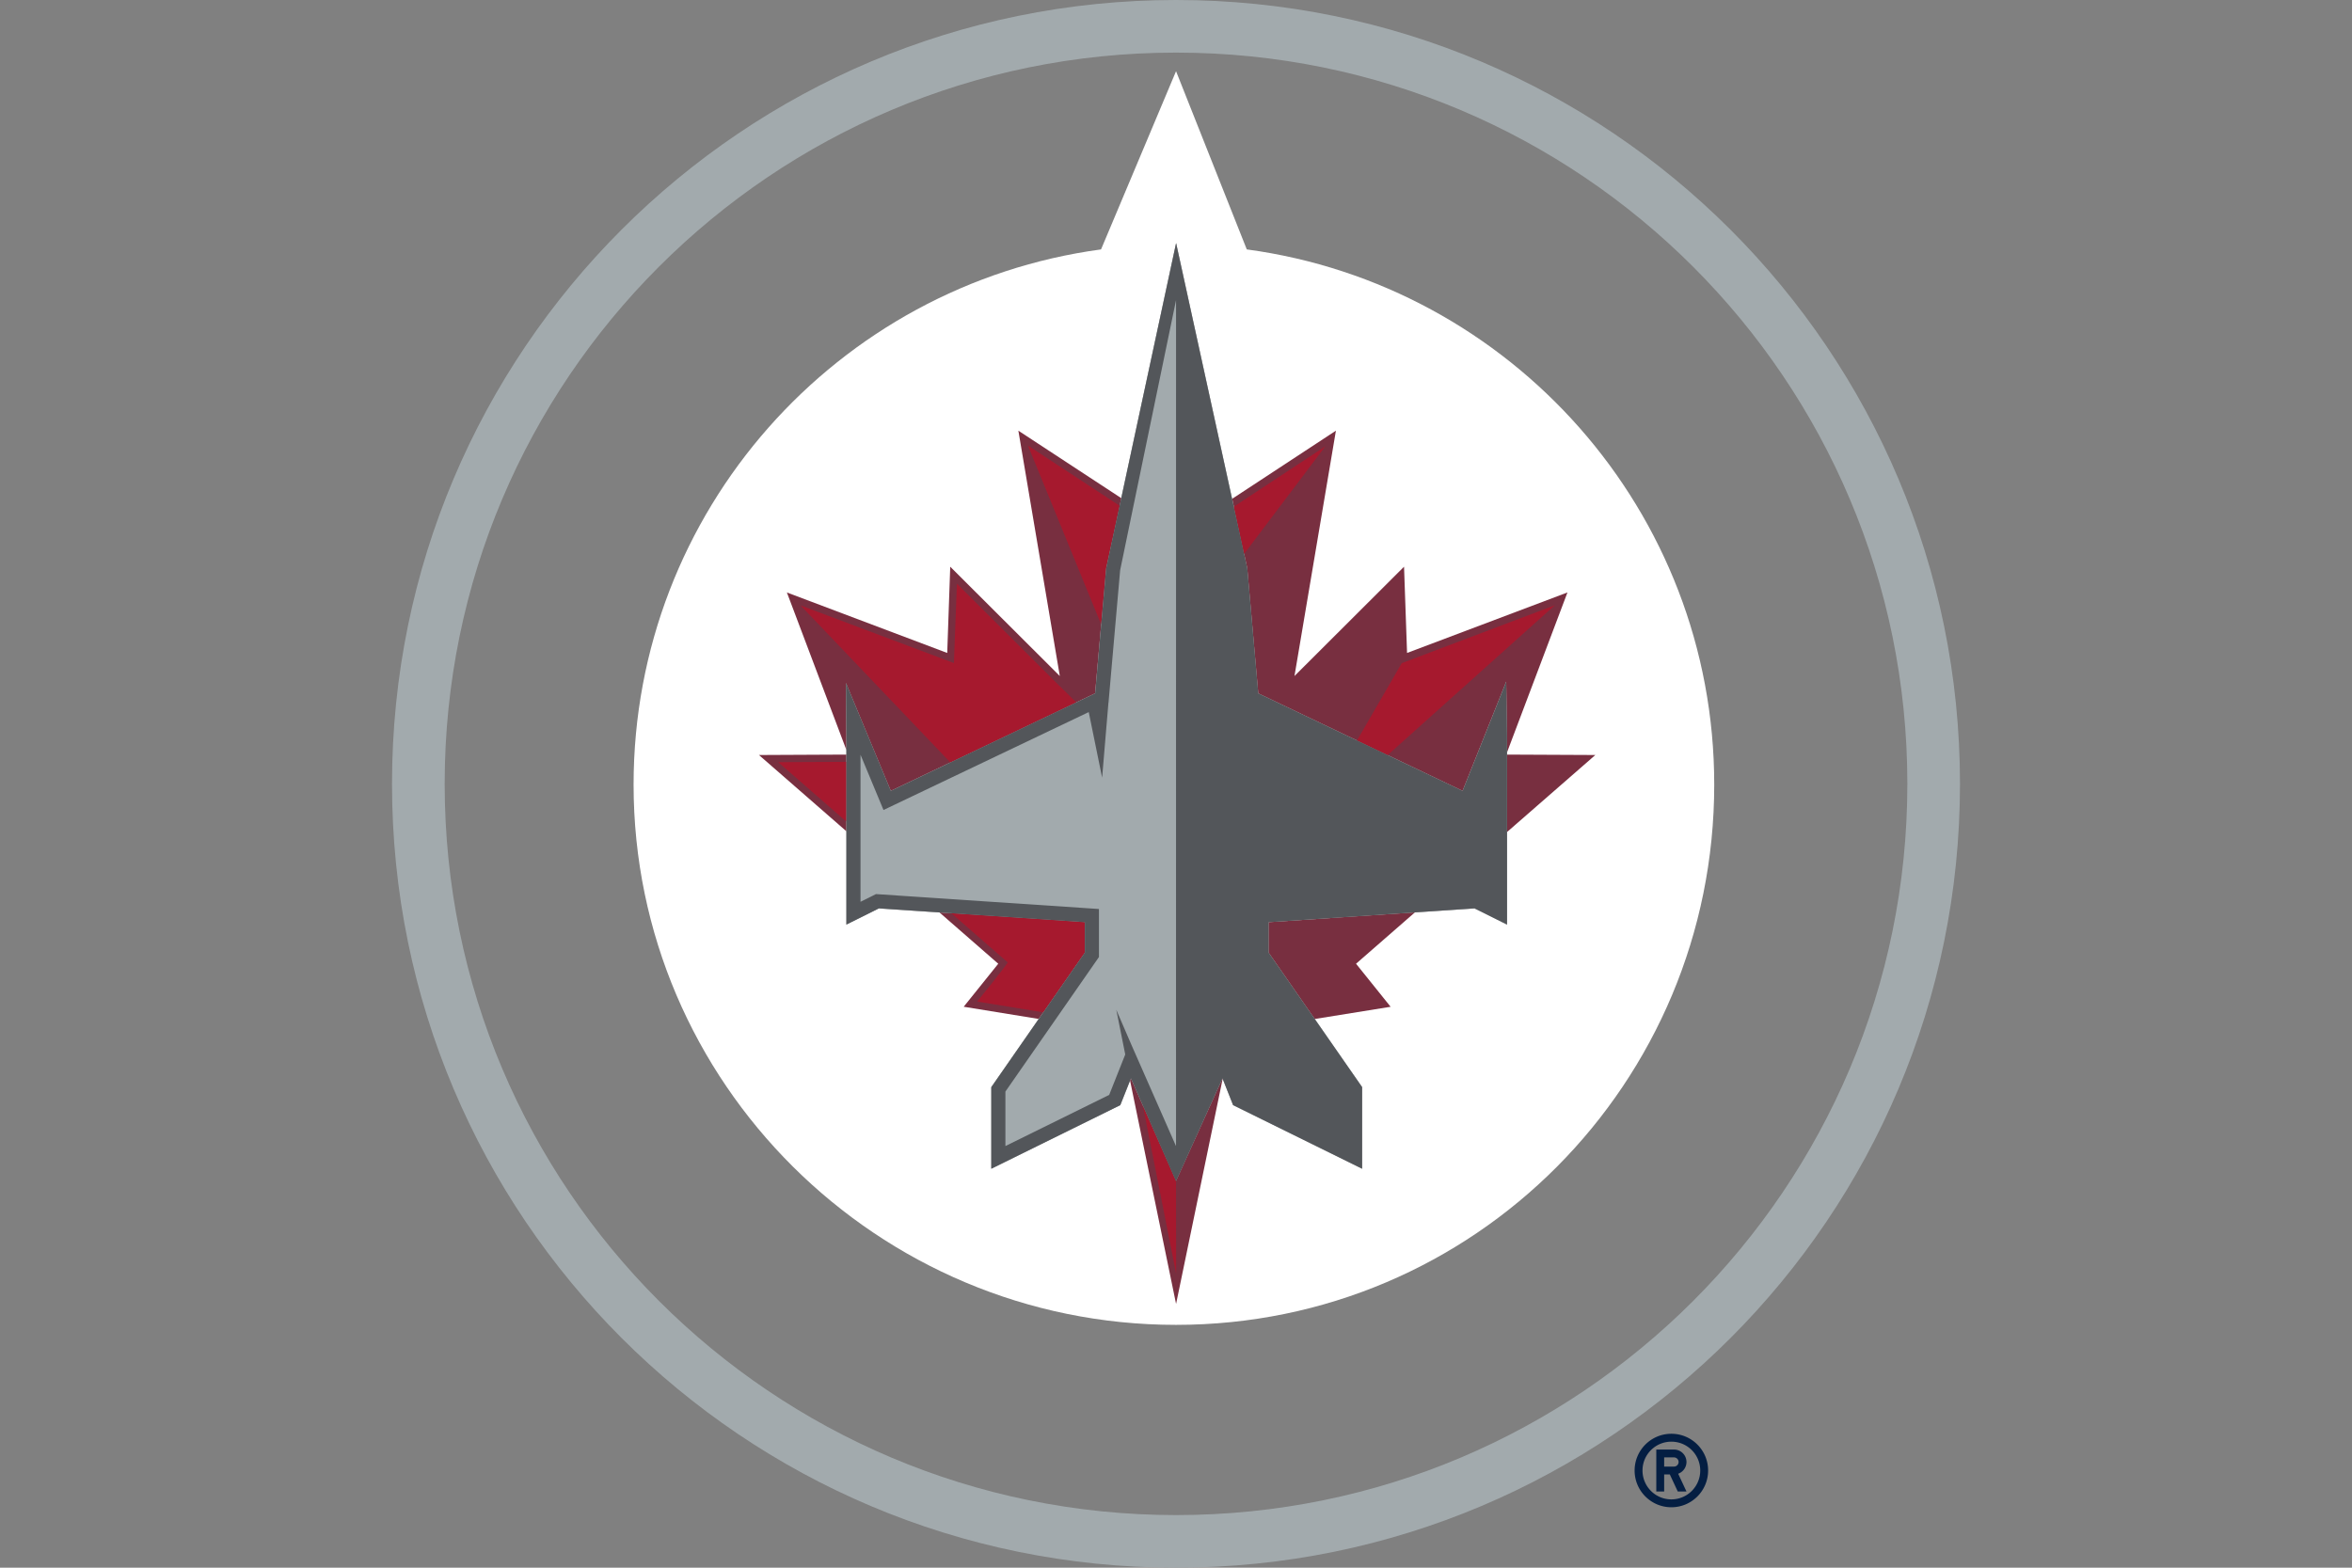 <?xml version="1.0" encoding="UTF-8" standalone="no"?>
<svg
   viewBox="0 0 960 640"
   xml:space="preserve"
   version="1.1"
   id="svg7"
   sodipodi:docname="28-tile.svg"
   inkscape:version="1.3.2 (091e20e, 2023-11-25)"
   xmlns:inkscape="http://www.inkscape.org/namespaces/inkscape"
   xmlns:sodipodi="http://sodipodi.sourceforge.net/DTD/sodipodi-0.dtd"
   xmlns="http://www.w3.org/2000/svg"
   xmlns:svg="http://www.w3.org/2000/svg"><rect x="0" y="0" width="960" height="640" fill="#808080" stroke="none"/><defs
     id="defs7" /><sodipodi:namedview
     id="namedview7"
     pagecolor="#ffffff"
     bordercolor="#000000"
     borderopacity="0.25"
     inkscape:showpageshadow="2"
     inkscape:pageopacity="0.0"
     inkscape:pagecheckerboard="0"
     inkscape:deskcolor="#d1d1d1"
     inkscape:zoom="0.69532167"
     inkscape:cx="-46.740957"
     inkscape:cy="460.21865"
     inkscape:window-width="3440"
     inkscape:window-height="1387"
     inkscape:window-x="1728"
     inkscape:window-y="25"
     inkscape:window-maximized="1"
     inkscape:current-layer="svg7" /><path
     fill="#041e42"
     d="m 682.194,585.33 c -8.281,0 -15.005,6.714 -15.005,15.002 0,8.277 6.724,15 15.005,15 8.282,0 14.995,-6.723 14.995,-15 0,-8.288 -6.713,-15.001 -14.995,-15.001 z m 0,26.784 a 11.772,11.772 0 0 1 -11.782,-11.782 c 0,-6.51 5.265,-11.775 11.782,-11.775 6.51,0 11.78,5.264 11.78,11.775 0,6.512 -5.27,11.782 -11.78,11.782 z m 6.164,-15.26 a 5.085,5.085 0 0 0 -5.09,-5.082 h -7.228 v 17.123 h 3.213 v -6.954 h 2.306 l 3.246,6.954 h 3.553 l -3.389,-7.251 a 5.095,5.095 0 0 0 3.39,-4.79 z m -5.09,1.872 h -4.015 v -3.747 h 4.015 c 1.033,0 1.877,0.84 1.877,1.876 a 1.878,1.878 0 0 1 -1.877,1.871 z"
     id="path1"
     style="display:inline" /><path
     id="path2"
     style="display:inline;fill:#a2aaad;fill-opacity:1"
     d="M 480.006 0 C 303.274 3.7895575e-14 160.004 143.258 160.004 320.002 C 160.004 496.74 303.316 640 480.049 640 C 656.794 640 799.996 496.739 799.996 320.002 C 799.996 143.258 656.752 0 480.006 0 z M 480.006 21.477 C 644.879 21.477 778.51 155.142 778.51 320.002 C 778.51 484.854 644.922 618.523 480.049 618.523 C 315.176 618.523 181.498 484.853 181.498 320.002 C 181.498 155.143 315.133 21.477 480.006 21.477 z M 480.039 99.24 L 451.5 231.984 L 447.004 283.072 L 363.6 322.869 L 345.303 278.85 L 345.465 300.494 L 345.465 377.453 L 358.725 370.85 L 442.799 376.473 L 442.799 388.895 L 404.609 443.824 L 404.609 477.131 L 457.264 451.166 L 461.611 440.223 L 480.002 482.236 L 498.979 440.23 L 503.311 451.166 L 555.973 477.131 L 555.973 443.816 L 517.793 388.893 L 517.793 376.473 L 601.865 370.85 L 615.119 377.453 L 615.119 300.494 L 614.789 278.289 L 596.98 322.871 L 513.586 283.072 L 509.09 231.984 L 480.039 99.24 z " /><path
     fill="#FFF"
     d="M508.888 101.817 480.02 29.064l-30.614 72.757c-107.727 14.533-190.801 106.785-190.801 218.5 0 121.796 99.611 220.547 221.415 220.547 121.806 0 219.666-98.75 219.666-220.546 0-111.717-83.066-203.974-190.798-218.505zM615.12 377.453l-13.254-6.604-84.073 5.624v12.42l38.18 54.924v33.314l-52.662-25.965-4.333-10.935-18.977 42.006-18.39-42.014-4.347 10.943-52.654 25.965v-33.306l38.188-54.931v-12.421l-84.074-5.624-13.26 6.604v-76.958l-.162-21.645 18.298 44.02 83.403-39.797 4.497-51.088L480.04 99.241l29.05 132.744 4.496 51.088 83.395 39.798 17.808-44.582.33 22.206v76.958z"
     id="path4" /><g
     fill="#782F40"
     id="g5"><path
       d="m345.287 278.851 18.302 44.02 83.402-39.8 4.5-51.086 6.194-28.61-42.022-27.552 16.913 100.154-44.723-44.622-1.227 35.21-65.442-24.693 24.269 64.262v-5.64l-.166-21.643zM442.785 376.473l-59.33-3.97 23.996 20.936L393.346 411l30.608 4.979 18.831-27.086zM480.027 482.037l-18.43-41.814-.35.885 18.784 91.215 19.011-91.892-.078-.2zM517.78 388.894 536.62 416l30.98-4.987-14.114-17.575 24.027-20.962-59.734 3.996zM513.575 283.073l83.396 39.798 17.807-44.582.329 22.203v6.67l24.672-65.3-65.466 24.703-1.235-35.21-44.719 44.629c1.146-6.954 16.913-100.162 16.913-100.162l-42.346 27.81 6.155 28.352 4.494 51.09zM651.158 308.228l-36.05-.17v31.622zM309.777 308.228l35.674 31.121v-31.291z"
       id="path5" /></g><g
     fill="#A6192E"
     id="g6"><path
       d="m442.717 376.473-54.395-3.637 22.99 20.065c-.364 1.017-12.47 15.99-12.47 15.99l26.928 4.382 16.947-24.379v-12.421zM456.953 206.44l-37.238-24.452.074.443 29.622 72.384 2.009-22.829 5.533-25.546zM432.553 280.107c-.035-.028-.07-.047-.106-.076l-41.87-41.762-1.223 32.421-62.601-23.547 61.121 64.106 51.394-24.524-6.715-6.618zM466.468 451.326l13.593 68.66-.066-37.722zM317.635 311.15l27.75 24.214V311.02zM540.946 182.211l-37.386 24.662 4.193 19.317zM634.653 247.076l-62.515 23.652-18.28 31.602 12.502 5.967z"
       id="path6" /></g><path
     fill="#53565A"
     d="m614.79 278.29-17.808 44.58-83.395-39.797-4.495-51.088-29.05-132.744L451.5 231.985l-4.497 51.088-83.403 39.798-18.298-44.021.162 21.645v76.958l13.26-6.604 84.074 5.624v12.42l-38.188 54.932v33.306l52.654-25.965 4.346-10.943 18.391 42.014 18.977-42.006 4.333 10.935 52.661 25.965v-33.314l-38.179-54.923v-12.422l84.073-5.623 13.254 6.604v-76.958l-.33-22.206zM480.007 467.9l-18.2-41.34-6.187-14.344 3.664 18.26-6.553 16.506-42.36 20.894v-22.248l38.18-54.923v-19.608l-91.006-6.09-6.317 3.146v-60.032l9.384 22.555 83.771-39.971 5.468 26.782 2.574-30.62.028-.006 4.751-54.077 22.817-110.276-.014 345.393z"
     id="path7" /></svg>
